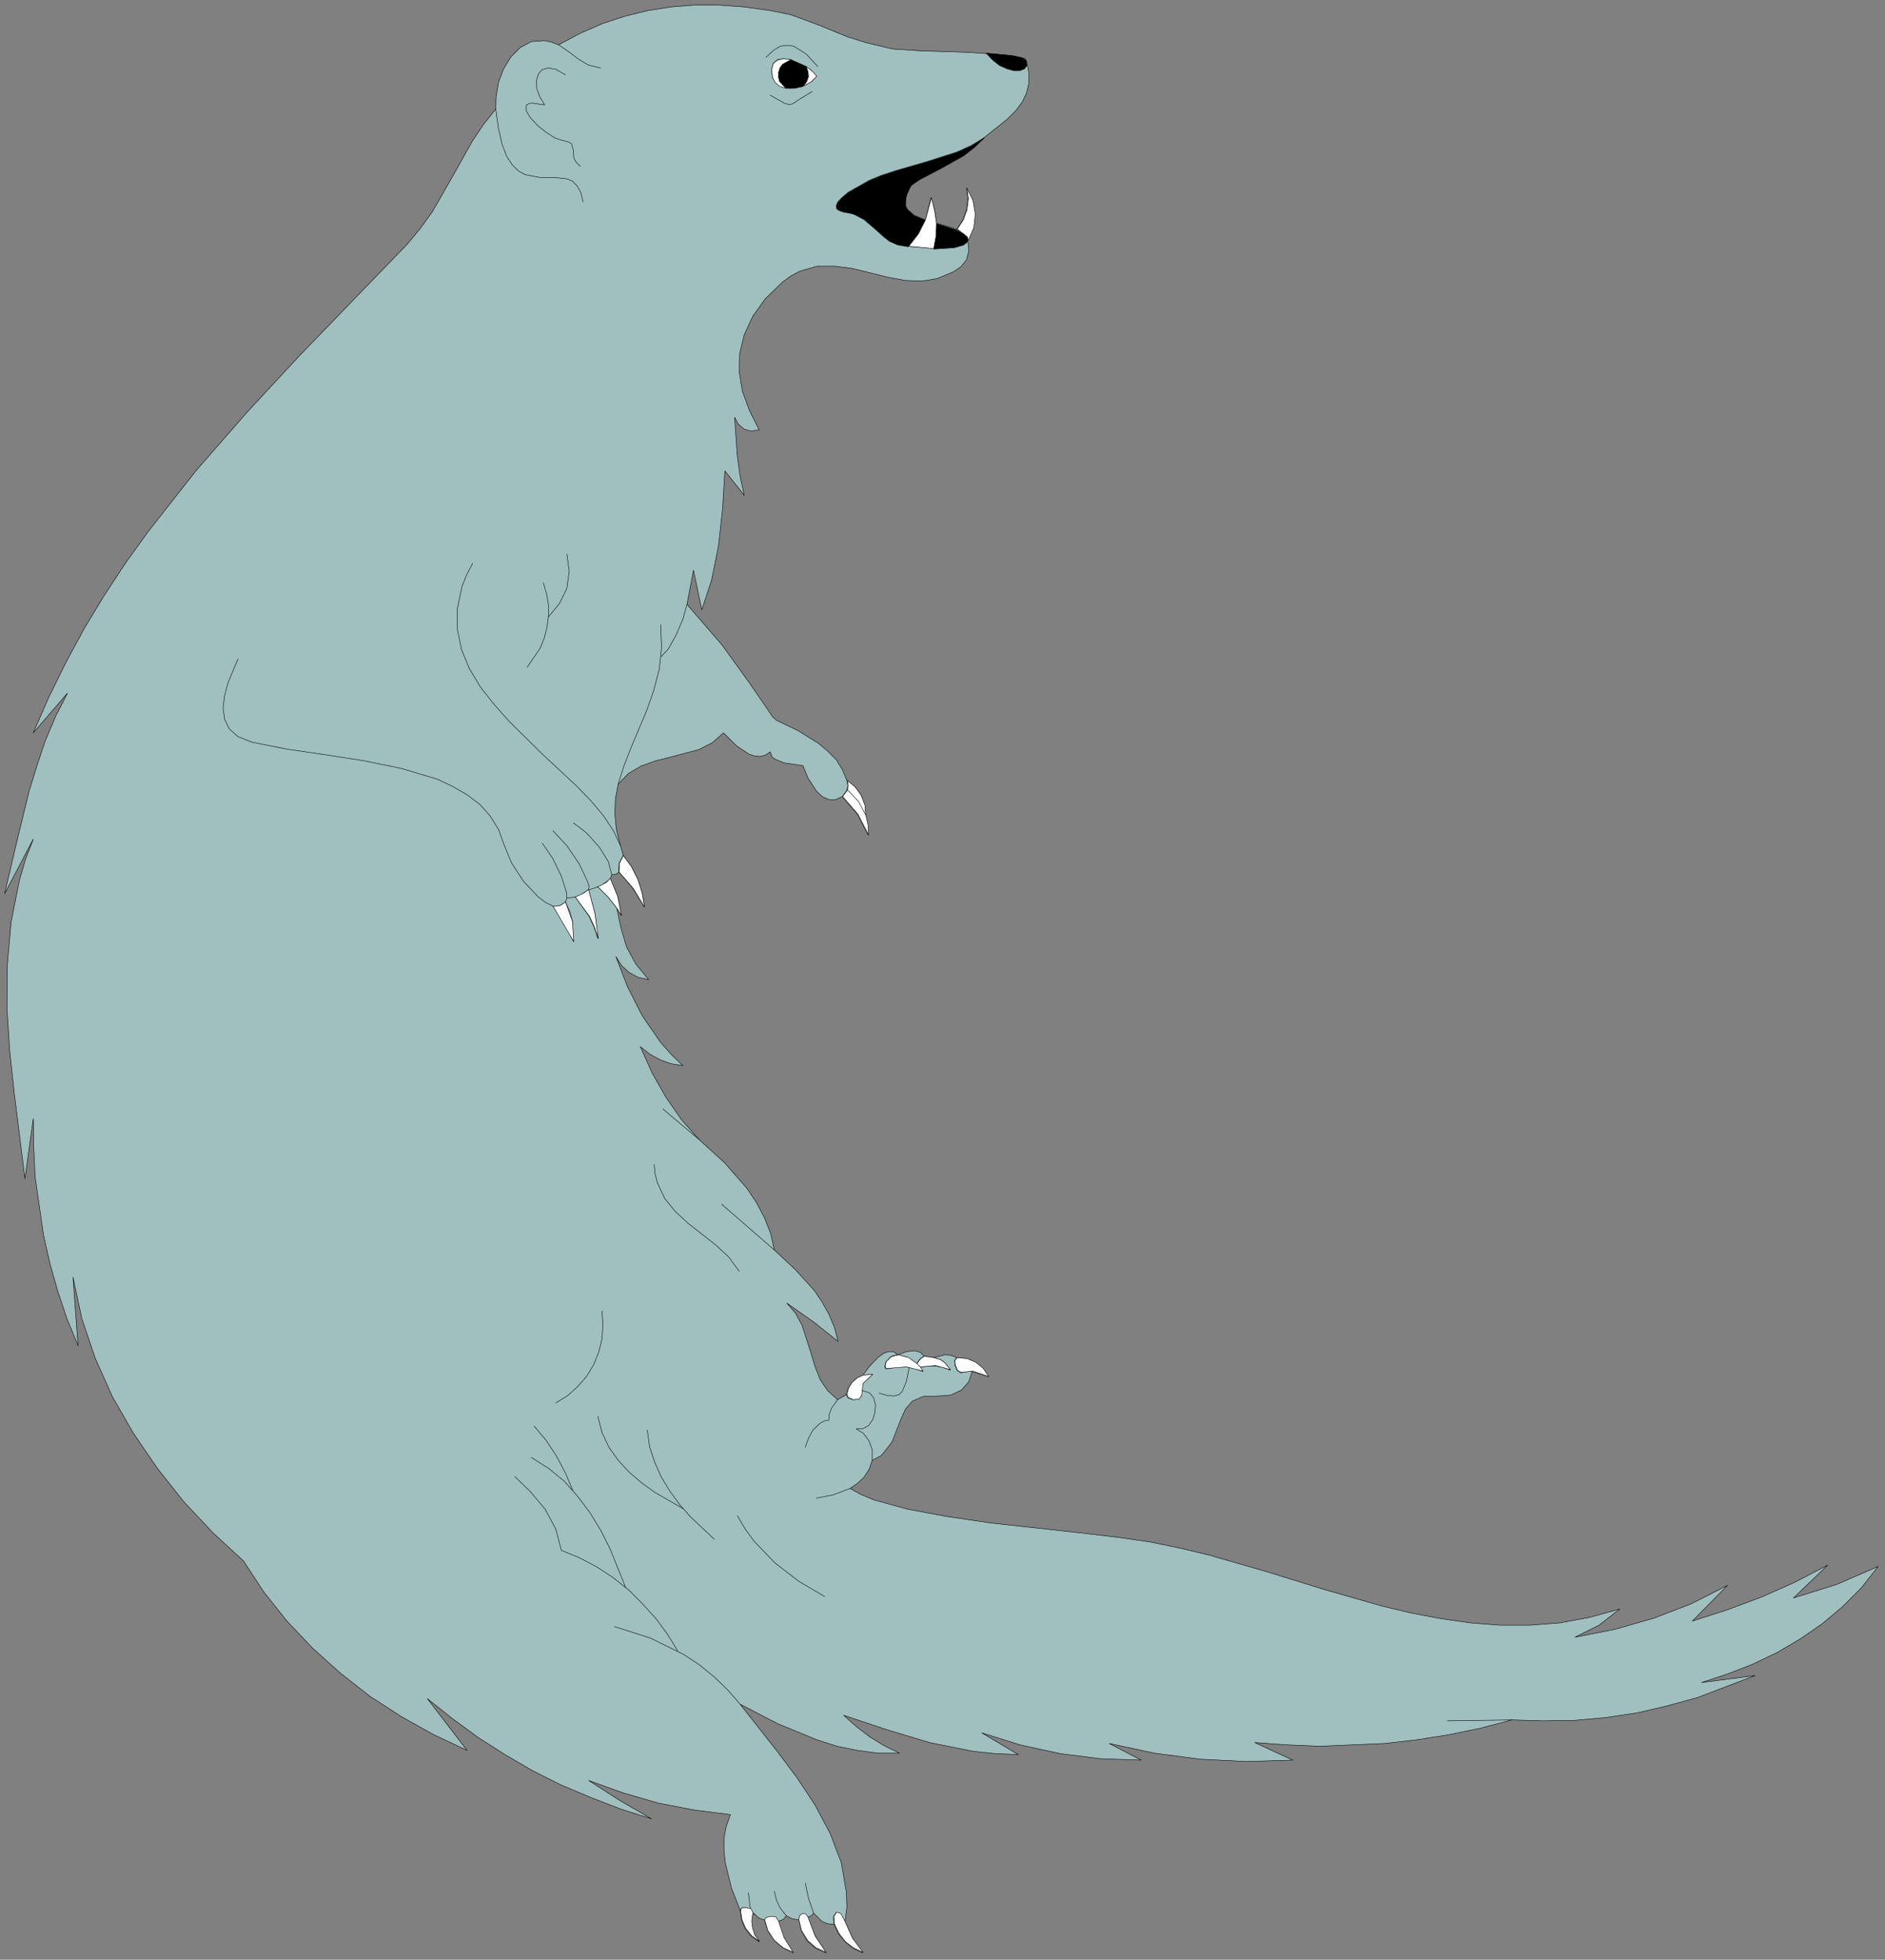<?xml version="1.0" encoding="UTF-8" standalone="no"?>
<svg
   xmlns:dc="http://purl.org/dc/elements/1.1/"
   xmlns:cc="http://creativecommons.org/ns#"
   xmlns:rdf="http://www.w3.org/1999/02/22-rdf-syntax-ns#"
   xmlns:svg="http://www.w3.org/2000/svg"
   xmlns="http://www.w3.org/2000/svg"
   xmlns:sodipodi="http://sodipodi.sourceforge.net/DTD/sodipodi-0.dtd"
   xmlns:inkscape="http://www.inkscape.org/namespaces/inkscape"
   version="1.0"
   width="71.949mm"
   height="74.789mm"
   id="svg170"
   sodipodi:docname="CS000228.WMF">
  <rect width="100%" height="100%" fill="#808080" stroke="none"/>
  <sodipodi:namedview
     pagecolor="#ffffff"
     bordercolor="#666666"
     borderopacity="1"
     objecttolerance="10"
     gridtolerance="10"
     guidetolerance="10"
     inkscape:pageopacity="0"
     inkscape:pageshadow="2"
     inkscape:window-width="640"
     inkscape:window-height="480"
     id="namedview172" />
  <defs
     id="defs6">
    <clipPath
       clipPathUnits="userSpaceOnUse"
       id="clipWmfPath1">
      <path
         d="M 0,0 L 271.8,0 L 271.8,282.533 L 0,282.533 z"
         id="path2" />
    </clipPath>
    <pattern
       id="WMFhbasepattern"
       patternUnits="userSpaceOnUse"
       width="6"
       height="6"
       x="0"
       y="0" />
  </defs>
  <path
     style="fill:#a0bfbf;fill-rule:evenodd;fill-opacity:1;stroke:none;"
     clip-path="url(#clipWmfPath1)"
     d="  M 121.903,277.201   L 122.97,279.534   L 124.436,281.667   L 123.037,281   L 121.903,280.067   L 120.97,278.934   L 120.304,277.535   L 119.371,277.468   L 118.571,277.135   L 117.371,275.935   L 117.038,276.335   L 116.505,276.535   L 117.571,279.201   L 119.171,281.667   L 117.638,281   L 116.438,279.934   L 115.638,278.534   L 115.238,276.935   L 114.239,276.735   L 113.439,276.335   L 112.972,276.868   L 112.239,277.135   L 113.039,279.534   L 114.439,281.667   L 112.906,280.934   L 111.706,279.867   L 110.773,278.534   L 110.306,276.935   L 109.506,276.668   L 108.907,276.135   L 108.507,276.135   L 108.373,277.201   L 108.507,278.201   L 108.907,279.201   L 109.506,280.067   L 108.373,279.267   L 107.507,278.201   L 106.974,276.935   L 106.774,275.535   L 105.507,272.269   L 104.641,268.737   L 104.441,266.937   L 104.441,265.137   L 104.774,263.405   L 105.374,261.738   L 100.175,261.072   L 94.977,260.072   L 89.911,258.606   L 84.913,256.806   L 89.378,259.672   L 93.977,262.338   L 89.578,260.938   L 85.246,259.272   L 80.98,257.473   L 76.848,255.406   L 72.849,253.074   L 68.983,250.608   L 65.251,247.875   L 61.652,245.009   L 67.383,252.474   L 62.585,250.208   L 57.919,247.608   L 53.387,244.676   L 49.121,241.343   L 45.122,237.744   L 41.39,233.812   L 38.057,229.613   L 35.125,225.147   L 30.726,221.081   L 26.527,216.616   L 22.728,211.817   L 19.262,206.751   L 16.196,201.419   L 13.73,195.887   L 11.797,190.155   L 10.531,184.223   L 11.264,194.088   L 9.664,190.222   L 8.331,186.223   L 7.198,182.224   L 6.265,178.091   L 5.065,169.76   L 4.865,165.561   L 4.799,161.362   L 3.599,170.027   L 2.066,157.763   L 1.4,151.564   L 1,145.366   L 1.066,139.101   L 1.6,132.969   L 2.799,126.97   L 3.666,123.971   L 4.799,121.038   L 0.667,128.903   L 2.399,121.505   L 4.199,114.106   L 5.332,110.441   L 6.532,106.841   L 7.998,103.376   L 9.731,99.976   L 4.799,105.708   L 7.065,100.51   L 9.531,95.511   L 12.197,90.579   L 15.063,85.846   L 18.129,81.181   L 21.395,76.649   L 28.26,67.917   L 35.591,59.519   L 43.189,51.321   L 58.719,35.258   L 60.652,32.926   L 62.385,30.526   L 65.317,25.394   L 68.117,20.395   L 69.716,17.996   L 71.516,15.73   L 71.582,13.863   L 71.916,11.864   L 72.649,9.931   L 73.715,8.198   L 75.048,6.865   L 76.648,5.999   L 78.514,5.865   L 79.514,6.065   L 80.58,6.465   L 83.713,4.799   L 86.912,3.399   L 90.178,2.333   L 93.444,1.533   L 96.776,1   L 100.175,0.733   L 103.708,0.733   L 107.374,1   L 111.173,1.533   L 114.105,2.133   L 118.238,3.666   L 122.303,5.332   L 125.103,6.199   L 128.768,7.065   L 132.901,7.332   L 139.299,7.532   L 145.231,7.931   L 147.231,8.265   L 147.83,8.465   L 147.964,8.531   L 148.097,8.865   L 148.43,10.531   L 148.43,11.997   L 148.097,13.397   L 147.497,14.663   L 146.564,15.93   L 145.298,17.196   L 141.965,19.862   L 140.566,21.195   L 139.033,22.395   L 135.7,24.261   L 132.767,25.727   L 131.768,26.46   L 131.434,26.727   L 131.168,27.194   L 130.768,28.127   L 130.635,28.993   L 130.635,29.66   L 130.901,30.193   L 131.901,31.059   L 133.501,31.726   L 134.3,28.527   L 134.834,30.326   L 135.1,32.192   L 138.033,33.059   L 138.899,31.726   L 139.432,30.26   L 139.632,28.66   L 139.432,27.127   L 140.299,28.927   L 140.632,30.859   L 140.432,32.792   L 139.632,34.658   L 139.766,36.191   L 139.432,37.458   L 138.633,38.458   L 137.566,39.191   L 135.167,40.191   L 133.101,40.524   L 130.635,40.457   L 128.102,39.991   L 122.97,38.724   L 120.437,38.391   L 117.904,38.391   L 115.372,39.124   L 114.105,39.791   L 112.839,40.724   L 110.373,43.123   L 108.573,45.656   L 107.374,48.255   L 106.707,50.988   L 106.641,53.654   L 107.107,56.453   L 108.107,59.186   L 109.506,61.985   L 108.373,62.185   L 107.374,61.919   L 106.507,61.186   L 105.974,60.186   L 106.374,65.851   L 106.774,68.717   L 107.374,71.45   L 104.574,67.917   L 104.241,73.383   L 103.641,78.781   L 102.641,83.714   L 101.242,87.979   L 100.042,82.247   L 99.109,87.179   L 104.174,93.045   L 107.974,98.31   L 110.64,102.176   L 111.439,103.376   L 112.039,103.909   L 115.105,105.375   L 118.104,107.241   L 119.437,108.374   L 120.637,109.574   L 121.504,110.974   L 122.17,112.573   L 123.37,113.507   L 124.236,114.706   L 124.703,116.106   L 124.836,117.639   L 125.169,119.039   L 125.236,120.438   L 123.703,117.439   L 121.504,114.906   L 120.437,115.373   L 119.504,115.306   L 118.638,114.906   L 117.838,114.173   L 116.571,112.24   L 115.838,110.441   L 113.106,110.041   L 111.839,109.507   L 111.373,109.174   L 111.106,108.441   L 110.44,108.908   L 109.706,109.108   L 108.907,109.041   L 108.04,108.774   L 106.241,107.575   L 104.374,105.708   L 102.775,107.108   L 100.842,108.108   L 96.576,109.241   L 94.444,109.774   L 92.444,110.507   L 90.644,111.574   L 89.178,113.107   L 88.778,115.239   L 88.712,117.439   L 88.912,119.638   L 89.511,121.971   L 89.911,123.371   L 91.111,125.037   L 92.044,126.903   L 92.644,128.836   L 92.977,130.836   L 91.311,128.17   L 89.311,125.77   L 88.845,126.104   L 88.245,126.17   L 88.045,126.77   L 89.111,129.303   L 89.645,132.036   L 88.978,130.969   L 89.578,133.835   L 90.378,136.568   L 91.711,139.034   L 93.577,141.3   L 92.044,140.967   L 90.711,140.234   L 89.645,139.234   L 88.845,137.967   L 90.511,142.3   L 92.644,146.499   L 95.31,150.365   L 96.843,152.097   L 98.509,153.697   L 96.776,153.43   L 95.177,152.831   L 93.71,152.031   L 92.377,150.964   L 94.044,154.697   L 96.043,158.229   L 98.309,161.495   L 100.842,164.361   L 104.508,167.694   L 107.774,171.426   L 109.107,173.426   L 110.24,175.559   L 111.173,177.891   L 111.706,180.291   L 114.705,183.09   L 117.438,186.089   L 118.571,187.756   L 119.571,189.555   L 120.37,191.422   L 120.904,193.488   L 117.305,190.622   L 113.505,187.956   L 114.772,189.422   L 115.705,191.155   L 116.971,195.087   L 117.571,197.087   L 118.304,198.953   L 119.371,200.553   L 120.837,201.886   L 122.103,201.153   L 122.37,200.219   L 122.903,199.42   L 123.57,198.82   L 124.436,198.42   L 125.369,197.153   L 126.702,195.754   L 127.435,195.221   L 128.169,194.954   L 128.902,194.954   L 129.568,195.421   L 130.768,194.954   L 131.968,194.821   L 132.834,195.087   L 133.301,195.621   L 134.7,195.82   L 136.3,195.421   L 137.233,195.487   L 138.033,195.82   L 139.432,195.954   L 140.699,196.487   L 141.765,197.353   L 142.565,198.553   L 140.232,197.82   L 139.766,199.286   L 138.699,200.486   L 137.166,201.219   L 135.5,201.352   L 133.167,201.419   L 131.634,202.086   L 130.635,203.219   L 129.968,204.685   L 128.702,207.951   L 127.569,209.417   L 127.102,209.95   L 126.902,210.084   L 125.836,210.617   L 125.369,211.95   L 124.636,213.083   L 123.703,213.95   L 122.637,214.683   L 124.17,215.549   L 126.102,216.349   L 130.968,217.682   L 136.7,218.748   L 143.032,219.682   L 155.762,221.081   L 161.36,221.748   L 165.959,222.414   L 170.158,223.281   L 174.357,224.28   L 182.689,226.68   L 191.086,229.279   L 199.484,231.679   L 203.683,232.678   L 207.949,233.478   L 212.148,234.078   L 216.414,234.411   L 220.679,234.411   L 225.011,234.078   L 229.344,233.278   L 233.676,232.079   L 230.677,234.411   L 227.211,236.144   L 232.943,235.011   L 238.542,233.412   L 243.94,231.345   L 249.206,228.679   L 244.14,233.812   L 249.139,232.212   L 254.138,230.346   L 258.937,228.213   L 263.669,225.747   L 258.737,230.479   L 264.935,228.546   L 270.934,225.947   L 268.534,229.013   L 265.801,231.745   L 262.869,234.211   L 259.67,236.411   L 256.27,238.41   L 252.738,240.077   L 249.139,241.476   L 245.473,242.676   L 253.205,241.676   L 244.807,244.876   L 240.408,246.075   L 236.075,247.075   L 231.61,247.742   L 227.144,248.141   L 222.612,248.208   L 218.08,248.075   L 213.548,249.275   L 209.015,250.208   L 204.417,250.941   L 199.751,251.474   L 190.42,251.874   L 185.688,251.674   L 181.022,251.341   L 186.488,253.873   L 179.823,254.073   L 173.158,253.74   L 166.559,252.874   L 160.027,251.474   L 164.626,253.873   L 158.761,253.673   L 152.962,252.94   L 147.164,251.674   L 141.632,249.941   L 146.897,253.074   L 143.631,252.94   L 140.432,252.607   L 134.1,251.341   L 127.902,249.474   L 121.703,247.408   L 123.503,249.008   L 125.503,250.541   L 127.569,251.807   L 129.768,252.874   L 126.702,252.874   L 123.703,252.474   L 120.77,251.874   L 117.838,250.941   L 112.172,248.608   L 106.774,245.809   L 112.172,252.674   L 114.972,256.406   L 117.571,260.339   L 119.771,264.471   L 121.37,268.67   L 122.103,272.936   L 122.17,275.068   L 121.903,277.201  z "
     id="path8" />
  <path
     style="fill:none;stroke:#000000;stroke-width:0.067px;stroke-linecap:round;stroke-linejoin:round;stroke-miterlimit:4;stroke-dasharray:none;stroke-opacity:1;"
     clip-path="url(#clipWmfPath1)"
     d="  M 121.903,277.201   L 122.97,279.534   L 124.436,281.667   L 123.037,281   L 121.903,280.067   L 120.97,278.934   L 120.304,277.535   L 119.371,277.468   L 118.571,277.135   L 117.371,275.935   L 117.038,276.335   L 116.505,276.535   L 117.571,279.201   L 119.171,281.667   L 117.638,281   L 116.438,279.934   L 115.638,278.534   L 115.238,276.935   L 114.239,276.735   L 113.439,276.335   L 112.972,276.868   L 112.239,277.135   L 113.039,279.534   L 114.439,281.667   L 112.906,280.934   L 111.706,279.867   L 110.773,278.534   L 110.306,276.935   L 109.506,276.668   L 108.907,276.135   L 108.507,276.135   L 108.373,277.201   L 108.507,278.201   L 108.907,279.201   L 109.506,280.067   L 108.373,279.267   L 107.507,278.201   L 106.974,276.935   L 106.774,275.535   L 105.507,272.269   L 104.641,268.737   L 104.441,266.937   L 104.441,265.137   L 104.774,263.405   L 105.374,261.738   L 100.175,261.072   L 94.977,260.072   L 89.911,258.606   L 84.913,256.806   L 89.378,259.672   L 93.977,262.338   L 89.578,260.938   L 85.246,259.272   L 80.98,257.473   L 76.848,255.406   L 72.849,253.074   L 68.983,250.608   L 65.251,247.875   L 61.652,245.009   L 67.383,252.474   L 62.585,250.208   L 57.919,247.608   L 53.387,244.676   L 49.121,241.343   L 45.122,237.744   L 41.39,233.812   L 38.057,229.613   L 35.125,225.147   L 30.726,221.081   L 26.527,216.616   L 22.728,211.817   L 19.262,206.751   L 16.196,201.419   L 13.73,195.887   L 11.797,190.155   L 10.531,184.223   L 11.264,194.088   L 9.664,190.222   L 8.331,186.223   L 7.198,182.224   L 6.265,178.091   L 5.065,169.76   L 4.865,165.561   L 4.799,161.362   L 3.599,170.027   L 2.066,157.763   L 1.4,151.564   L 1,145.366   L 1.066,139.101   L 1.6,132.969   L 2.799,126.97   L 3.666,123.971   L 4.799,121.038   L 0.667,128.903   L 2.399,121.505   L 4.199,114.106   L 5.332,110.441   L 6.532,106.841   L 7.998,103.376   L 9.731,99.976   L 4.799,105.708   L 7.065,100.51   L 9.531,95.511   L 12.197,90.579   L 15.063,85.846   L 18.129,81.181   L 21.395,76.649   L 28.26,67.917   L 35.591,59.519   L 43.189,51.321   L 58.719,35.258   L 60.652,32.926   L 62.385,30.526   L 65.317,25.394   L 68.117,20.395   L 69.716,17.996   L 71.516,15.73   L 71.582,13.863   L 71.916,11.864   L 72.649,9.931   L 73.715,8.198   L 75.048,6.865   L 76.648,5.999   L 78.514,5.865   L 79.514,6.065   L 80.58,6.465   L 83.713,4.799   L 86.912,3.399   L 90.178,2.333   L 93.444,1.533   L 96.776,1   L 100.175,0.733   L 103.708,0.733   L 107.374,1   L 111.173,1.533   L 114.105,2.133   L 118.238,3.666   L 122.303,5.332   L 125.103,6.199   L 128.768,7.065   L 132.901,7.332   L 139.299,7.532   L 145.231,7.931   L 147.231,8.265   L 147.83,8.465   L 147.964,8.531   L 148.097,8.865   L 148.43,10.531   L 148.43,11.997   L 148.097,13.397   L 147.497,14.663   L 146.564,15.93   L 145.298,17.196   L 141.965,19.862   L 140.566,21.195   L 139.033,22.395   L 135.7,24.261   L 132.767,25.727   L 131.768,26.46   L 131.434,26.727   L 131.168,27.194   L 130.768,28.127   L 130.635,28.993   L 130.635,29.66   L 130.901,30.193   L 131.901,31.059   L 133.501,31.726   L 134.3,28.527   L 134.834,30.326   L 135.1,32.192   L 138.033,33.059   L 138.899,31.726   L 139.432,30.26   L 139.632,28.66   L 139.432,27.127   L 140.299,28.927   L 140.632,30.859   L 140.432,32.792   L 139.632,34.658   L 139.766,36.191   L 139.432,37.458   L 138.633,38.458   L 137.566,39.191   L 135.167,40.191   L 133.101,40.524   L 130.635,40.457   L 128.102,39.991   L 122.97,38.724   L 120.437,38.391   L 117.904,38.391   L 115.372,39.124   L 114.105,39.791   L 112.839,40.724   L 110.373,43.123   L 108.573,45.656   L 107.374,48.255   L 106.707,50.988   L 106.641,53.654   L 107.107,56.453   L 108.107,59.186   L 109.506,61.985   L 108.373,62.185   L 107.374,61.919   L 106.507,61.186   L 105.974,60.186   L 106.374,65.851   L 106.774,68.717   L 107.374,71.45   L 104.574,67.917   L 104.241,73.383   L 103.641,78.781   L 102.641,83.714   L 101.242,87.979   L 100.042,82.247   L 99.109,87.179   L 104.174,93.045   L 107.974,98.31   L 110.64,102.176   L 111.439,103.376   L 112.039,103.909   L 115.105,105.375   L 118.104,107.241   L 119.437,108.374   L 120.637,109.574   L 121.504,110.974   L 122.17,112.573   L 123.37,113.507   L 124.236,114.706   L 124.703,116.106   L 124.836,117.639   L 125.169,119.039   L 125.236,120.438   L 123.703,117.439   L 121.504,114.906   L 120.437,115.373   L 119.504,115.306   L 118.638,114.906   L 117.838,114.173   L 116.571,112.24   L 115.838,110.441   L 113.106,110.041   L 111.839,109.507   L 111.373,109.174   L 111.106,108.441   L 110.44,108.908   L 109.706,109.108   L 108.907,109.041   L 108.04,108.774   L 106.241,107.575   L 104.374,105.708   L 102.775,107.108   L 100.842,108.108   L 96.576,109.241   L 94.444,109.774   L 92.444,110.507   L 90.644,111.574   L 89.178,113.107   L 88.778,115.239   L 88.712,117.439   L 88.912,119.638   L 89.511,121.971   L 89.911,123.371   L 91.111,125.037   L 92.044,126.903   L 92.644,128.836   L 92.977,130.836   L 91.311,128.17   L 89.311,125.77   L 88.845,126.104   L 88.245,126.17   L 88.045,126.77   L 89.111,129.303   L 89.645,132.036   L 88.978,130.969   L 89.578,133.835   L 90.378,136.568   L 91.711,139.034   L 93.577,141.3   L 92.044,140.967   L 90.711,140.234   L 89.645,139.234   L 88.845,137.967   L 90.511,142.3   L 92.644,146.499   L 95.31,150.365   L 96.843,152.097   L 98.509,153.697   L 96.776,153.43   L 95.177,152.831   L 93.71,152.031   L 92.377,150.964   L 94.044,154.697   L 96.043,158.229   L 98.309,161.495   L 100.842,164.361   L 104.508,167.694   L 107.774,171.426   L 109.107,173.426   L 110.24,175.559   L 111.173,177.891   L 111.706,180.291   L 114.705,183.09   L 117.438,186.089   L 118.571,187.756   L 119.571,189.555   L 120.37,191.422   L 120.904,193.488   L 117.305,190.622   L 113.505,187.956   L 114.772,189.422   L 115.705,191.155   L 116.971,195.087   L 117.571,197.087   L 118.304,198.953   L 119.371,200.553   L 120.837,201.886   L 122.103,201.153   L 122.37,200.219   L 122.903,199.42   L 123.57,198.82   L 124.436,198.42   L 125.369,197.153   L 126.702,195.754   L 127.435,195.221   L 128.169,194.954   L 128.902,194.954   L 129.568,195.421   L 130.768,194.954   L 131.968,194.821   L 132.834,195.087   L 133.301,195.621   L 134.7,195.82   L 136.3,195.421   L 137.233,195.487   L 138.033,195.82   L 139.432,195.954   L 140.699,196.487   L 141.765,197.353   L 142.565,198.553   L 140.232,197.82   L 139.766,199.286   L 138.699,200.486   L 137.166,201.219   L 135.5,201.352   L 133.167,201.419   L 131.634,202.086   L 130.635,203.219   L 129.968,204.685   L 128.702,207.951   L 127.569,209.417   L 127.102,209.95   L 126.902,210.084   L 125.836,210.617   L 125.369,211.95   L 124.636,213.083   L 123.703,213.95   L 122.637,214.683   L 124.17,215.549   L 126.102,216.349   L 130.968,217.682   L 136.7,218.748   L 143.032,219.682   L 155.762,221.081   L 161.36,221.748   L 165.959,222.414   L 170.158,223.281   L 174.357,224.28   L 182.689,226.68   L 191.086,229.279   L 199.484,231.679   L 203.683,232.678   L 207.949,233.478   L 212.148,234.078   L 216.414,234.411   L 220.679,234.411   L 225.011,234.078   L 229.344,233.278   L 233.676,232.079   L 230.677,234.411   L 227.211,236.144   L 232.943,235.011   L 238.542,233.412   L 243.94,231.345   L 249.206,228.679   L 244.14,233.812   L 249.139,232.212   L 254.138,230.346   L 258.937,228.213   L 263.669,225.747   L 258.737,230.479   L 264.935,228.546   L 270.934,225.947   L 268.534,229.013   L 265.801,231.745   L 262.869,234.211   L 259.67,236.411   L 256.27,238.41   L 252.738,240.077   L 249.139,241.476   L 245.473,242.676   L 253.205,241.676   L 244.807,244.876   L 240.408,246.075   L 236.075,247.075   L 231.61,247.742   L 227.144,248.141   L 222.612,248.208   L 218.08,248.075   L 213.548,249.275   L 209.015,250.208   L 204.417,250.941   L 199.751,251.474   L 190.42,251.874   L 185.688,251.674   L 181.022,251.341   L 186.488,253.873   L 179.823,254.073   L 173.158,253.74   L 166.559,252.874   L 160.027,251.474   L 164.626,253.873   L 158.761,253.673   L 152.962,252.94   L 147.164,251.674   L 141.632,249.941   L 146.897,253.074   L 143.631,252.94   L 140.432,252.607   L 134.1,251.341   L 127.902,249.474   L 121.703,247.408   L 123.503,249.008   L 125.503,250.541   L 127.569,251.807   L 129.768,252.874   L 126.702,252.874   L 123.703,252.474   L 120.77,251.874   L 117.838,250.941   L 112.172,248.608   L 106.774,245.809   L 112.172,252.674   L 114.972,256.406   L 117.571,260.339   L 119.771,264.471   L 121.37,268.67   L 122.103,272.936   L 122.17,275.068   L 121.903,277.201  z "
     id="path10" />
  <path
     style="fill:none;stroke:#000000;stroke-width:0.067px;stroke-linecap:round;stroke-linejoin:round;stroke-miterlimit:4;stroke-dasharray:none;stroke-opacity:1;"
     clip-path="url(#clipWmfPath1)"
     d="  M 121.903,277.201   L 121.237,276.068   L 120.904,275.868   L 120.637,275.868   L 120.237,276.401   L 120.304,277.535  "
     id="path12" />
  <path
     style="fill:none;stroke:#000000;stroke-width:0.067px;stroke-linecap:round;stroke-linejoin:round;stroke-miterlimit:4;stroke-dasharray:none;stroke-opacity:1;"
     clip-path="url(#clipWmfPath1)"
     d="  M 116.505,276.535   L 116.172,276.135   L 115.772,276.068   L 115.372,276.335   L 115.238,276.935  "
     id="path14" />
  <path
     style="fill:none;stroke:#000000;stroke-width:0.067px;stroke-linecap:round;stroke-linejoin:round;stroke-miterlimit:4;stroke-dasharray:none;stroke-opacity:1;"
     clip-path="url(#clipWmfPath1)"
     d="  M 112.239,277.135   L 111.839,276.535   L 111.173,276.468   L 110.573,276.601   L 110.306,276.935  "
     id="path16" />
  <path
     style="fill:none;stroke:#000000;stroke-width:0.067px;stroke-linecap:round;stroke-linejoin:round;stroke-miterlimit:4;stroke-dasharray:none;stroke-opacity:1;"
     clip-path="url(#clipWmfPath1)"
     d="  M 108.507,276.135   L 108.573,275.868  "
     id="path18" />
  <path
     style="fill:none;stroke:#000000;stroke-width:0.067px;stroke-linecap:round;stroke-linejoin:round;stroke-miterlimit:4;stroke-dasharray:none;stroke-opacity:1;"
     clip-path="url(#clipWmfPath1)"
     d="  M 108.307,275.335   L 107.374,275.135   L 106.974,275.202   L 106.774,275.535  "
     id="path20" />
  <path
     style="fill:none;stroke:#000000;stroke-width:0.067px;stroke-linecap:round;stroke-linejoin:round;stroke-miterlimit:4;stroke-dasharray:none;stroke-opacity:1;"
     clip-path="url(#clipWmfPath1)"
     d="  M 108.907,276.135   L 108.373,275.602   L 108.173,274.868   L 107.974,273.002  "
     id="path22" />
  <path
     style="fill:none;stroke:#000000;stroke-width:0.067px;stroke-linecap:round;stroke-linejoin:round;stroke-miterlimit:4;stroke-dasharray:none;stroke-opacity:1;"
     clip-path="url(#clipWmfPath1)"
     d="  M 111.706,272.802   L 112.039,274.135   L 112.506,275.135   L 113.439,276.335  "
     id="path24" />
  <path
     style="fill:none;stroke:#000000;stroke-width:0.067px;stroke-linecap:round;stroke-linejoin:round;stroke-miterlimit:4;stroke-dasharray:none;stroke-opacity:1;"
     clip-path="url(#clipWmfPath1)"
     d="  M 117.371,275.935   L 116.638,273.802   L 116.172,271.603  "
     id="path26" />
  <path
     style="fill:none;stroke:#000000;stroke-width:0.067px;stroke-linecap:round;stroke-linejoin:round;stroke-miterlimit:4;stroke-dasharray:none;stroke-opacity:1;"
     clip-path="url(#clipWmfPath1)"
     d="  M 106.774,245.809   L 104.974,243.743   L 103.041,241.876   L 100.909,240.143   L 98.709,238.677   L 93.844,236.278   L 88.645,234.611  "
     id="path28" />
  <path
     style="fill:none;stroke:#000000;stroke-width:0.067px;stroke-linecap:round;stroke-linejoin:round;stroke-miterlimit:4;stroke-dasharray:none;stroke-opacity:1;"
     clip-path="url(#clipWmfPath1)"
     d="  M 97.776,238.144   L 96.31,235.744   L 94.643,233.478   L 92.711,231.345   L 90.711,229.346   L 88.445,227.546   L 86.112,226.013   L 83.58,224.68   L 80.98,223.614   L 80.18,220.548   L 78.647,217.682   L 76.515,215.149   L 74.248,212.95  "
     id="path30" />
  <path
     style="fill:none;stroke:#000000;stroke-width:0.067px;stroke-linecap:round;stroke-linejoin:round;stroke-miterlimit:4;stroke-dasharray:none;stroke-opacity:1;"
     clip-path="url(#clipWmfPath1)"
     d="  M 90.245,228.946   L 88.045,223.481   L 86.712,220.815   L 85.179,218.282   L 83.38,215.882   L 81.447,213.683   L 79.181,211.817   L 76.648,210.217  "
     id="path32" />
  <path
     style="fill:none;stroke:#000000;stroke-width:0.067px;stroke-linecap:round;stroke-linejoin:round;stroke-miterlimit:4;stroke-dasharray:none;stroke-opacity:1;"
     clip-path="url(#clipWmfPath1)"
     d="  M 82.646,215.016   L 81.58,212.483   L 80.314,210.084   L 78.781,207.751   L 77.048,205.685  "
     id="path34" />
  <path
     style="fill:none;stroke:#000000;stroke-width:0.067px;stroke-linecap:round;stroke-linejoin:round;stroke-miterlimit:4;stroke-dasharray:none;stroke-opacity:1;"
     clip-path="url(#clipWmfPath1)"
     d="  M 80.18,202.352   L 81.913,201.286   L 83.38,199.953   L 84.646,198.487   L 85.646,196.82   L 86.379,195.021   L 86.845,193.088   L 86.979,191.088   L 86.845,189.089  "
     id="path36" />
  <path
     style="fill:none;stroke:#000000;stroke-width:0.067px;stroke-linecap:round;stroke-linejoin:round;stroke-miterlimit:4;stroke-dasharray:none;stroke-opacity:1;"
     clip-path="url(#clipWmfPath1)"
     d="  M 86.246,204.285   L 86.845,206.618   L 87.845,208.751   L 89.178,210.617   L 90.778,212.35   L 92.577,213.883   L 94.51,215.283   L 98.576,217.615  "
     id="path38" />
  <path
     style="fill:none;stroke:#000000;stroke-width:0.067px;stroke-linecap:round;stroke-linejoin:round;stroke-miterlimit:4;stroke-dasharray:none;stroke-opacity:1;"
     clip-path="url(#clipWmfPath1)"
     d="  M 93.377,206.285   L 93.71,208.684   L 94.444,210.884   L 95.377,213.016   L 96.643,215.083   L 98.043,217.015   L 99.576,218.748   L 103.041,222.014  "
     id="path40" />
  <path
     style="fill:none;stroke:#000000;stroke-width:0.067px;stroke-linecap:round;stroke-linejoin:round;stroke-miterlimit:4;stroke-dasharray:none;stroke-opacity:1;"
     clip-path="url(#clipWmfPath1)"
     d="  M 106.374,218.615   L 107.507,220.548   L 108.773,222.281   L 111.773,225.413   L 115.238,228.08   L 118.971,230.279  "
     id="path42" />
  <path
     style="fill:none;stroke:#000000;stroke-width:0.067px;stroke-linecap:round;stroke-linejoin:round;stroke-miterlimit:4;stroke-dasharray:none;stroke-opacity:1;"
     clip-path="url(#clipWmfPath1)"
     d="  M 208.815,248.208   L 218.147,248.075  "
     id="path44" />
  <path
     style="fill:none;stroke:#000000;stroke-width:0.067px;stroke-linecap:round;stroke-linejoin:round;stroke-miterlimit:4;stroke-dasharray:none;stroke-opacity:1;"
     clip-path="url(#clipWmfPath1)"
     d="  M 117.771,216.082   L 120.171,215.616   L 122.637,214.683  "
     id="path46" />
  <path
     style="fill:none;stroke:#000000;stroke-width:0.067px;stroke-linecap:round;stroke-linejoin:round;stroke-miterlimit:4;stroke-dasharray:none;stroke-opacity:1;"
     clip-path="url(#clipWmfPath1)"
     d="  M 125.836,210.617   L 125.836,209.151   L 125.369,207.818   L 124.569,206.751   L 123.503,206.085   L 124.436,206.085   L 125.303,205.618   L 125.902,204.752   L 126.236,203.685   L 126.302,202.619   L 126.036,201.619   L 125.436,200.886   L 124.37,200.553  "
     id="path48" />
  <path
     style="fill:none;stroke:#000000;stroke-width:0.067px;stroke-linecap:round;stroke-linejoin:round;stroke-miterlimit:4;stroke-dasharray:none;stroke-opacity:1;"
     clip-path="url(#clipWmfPath1)"
     d="  M 120.837,201.886   L 119.971,203.085   L 119.637,203.952   L 119.571,204.818   L 118.904,204.952   L 118.304,205.285   L 117.305,206.218   L 116.638,207.418   L 116.172,208.751  "
     id="path50" />
  <path
     style="fill:none;stroke:#000000;stroke-width:0.067px;stroke-linecap:round;stroke-linejoin:round;stroke-miterlimit:4;stroke-dasharray:none;stroke-opacity:1;"
     clip-path="url(#clipWmfPath1)"
     d="  M 122.103,201.153   L 122.303,201.619   L 123.037,201.886   L 123.836,201.819   L 124.236,201.352   L 124.436,199.553   L 125.836,198.287   L 125.169,198.287   L 124.436,198.42  "
     id="path52" />
  <path
     style="fill:none;stroke:#000000;stroke-width:0.067px;stroke-linecap:round;stroke-linejoin:round;stroke-miterlimit:4;stroke-dasharray:none;stroke-opacity:1;"
     clip-path="url(#clipWmfPath1)"
     d="  M 126.836,200.953   L 128.035,201.286   L 128.968,201.352   L 129.702,201.153   L 130.168,200.686   L 130.768,199.22   L 131.168,197.22  "
     id="path54" />
  <path
     style="fill:none;stroke:#000000;stroke-width:0.067px;stroke-linecap:round;stroke-linejoin:round;stroke-miterlimit:4;stroke-dasharray:none;stroke-opacity:1;"
     clip-path="url(#clipWmfPath1)"
     d="  M 128.169,197.42   L 129.435,197.153   L 130.701,197.153   L 131.901,197.353   L 133.101,197.82   L 132.434,196.887   L 131.634,196.22   L 130.635,195.687   L 129.568,195.421   L 128.968,195.487   L 128.502,195.687   L 127.769,196.487   L 127.635,197.22   L 127.769,197.42   L 128.169,197.42  z "
     id="path56" />
  <path
     style="fill:none;stroke:#000000;stroke-width:0.067px;stroke-linecap:round;stroke-linejoin:round;stroke-miterlimit:4;stroke-dasharray:none;stroke-opacity:1;"
     clip-path="url(#clipWmfPath1)"
     d="  M 132.701,197.22   L 133.834,197.02   L 134.9,197.02   L 136.033,197.22   L 137.1,197.62   L 136.3,196.554   L 135.633,196.087   L 134.7,195.82  "
     id="path58" />
  <path
     style="fill:none;stroke:#000000;stroke-width:0.067px;stroke-linecap:round;stroke-linejoin:round;stroke-miterlimit:4;stroke-dasharray:none;stroke-opacity:1;"
     clip-path="url(#clipWmfPath1)"
     d="  M 133.301,195.621   L 132.701,196.02   L 132.234,196.687  "
     id="path60" />
  <path
     style="fill:none;stroke:#000000;stroke-width:0.067px;stroke-linecap:round;stroke-linejoin:round;stroke-miterlimit:4;stroke-dasharray:none;stroke-opacity:1;"
     clip-path="url(#clipWmfPath1)"
     d="  M 140.232,197.82   L 139.566,197.82   L 138.633,198.02   L 138.099,197.687   L 137.766,196.954   L 137.7,196.22   L 138.033,195.82  "
     id="path62" />
  <path
     style="fill:none;stroke:#000000;stroke-width:0.067px;stroke-linecap:round;stroke-linejoin:round;stroke-miterlimit:4;stroke-dasharray:none;stroke-opacity:1;"
     clip-path="url(#clipWmfPath1)"
     d="  M 111.706,180.291   L 104.108,173.692  "
     id="path64" />
  <path
     style="fill:none;stroke:#000000;stroke-width:0.067px;stroke-linecap:round;stroke-linejoin:round;stroke-miterlimit:4;stroke-dasharray:none;stroke-opacity:1;"
     clip-path="url(#clipWmfPath1)"
     d="  M 106.641,183.357   L 105.108,181.291   L 103.241,179.558   L 99.242,176.425   L 97.443,174.759   L 95.91,172.893   L 94.843,170.626   L 94.51,169.36   L 94.377,167.96  "
     id="path66" />
  <path
     style="fill:none;stroke:#000000;stroke-width:0.067px;stroke-linecap:round;stroke-linejoin:round;stroke-miterlimit:4;stroke-dasharray:none;stroke-opacity:1;"
     clip-path="url(#clipWmfPath1)"
     d="  M 100.842,164.361   L 95.643,159.962  "
     id="path68" />
  <path
     style="fill:none;stroke:#000000;stroke-width:0.067px;stroke-linecap:round;stroke-linejoin:round;stroke-miterlimit:4;stroke-dasharray:none;stroke-opacity:1;"
     clip-path="url(#clipWmfPath1)"
     d="  M 34.325,95.044   L 32.859,98.577   L 32.392,100.376   L 32.192,102.109   L 32.392,103.709   L 33.059,105.109   L 34.325,106.242   L 36.324,107.041   L 41.323,108.041   L 46.789,108.841   L 52.387,109.707   L 57.919,110.841   L 63.051,112.373   L 65.317,113.44   L 67.383,114.64   L 69.25,116.039   L 70.716,117.706   L 71.916,119.638   L 72.716,121.838   L 73.782,124.437   L 75.515,127.103   L 77.648,129.369   L 78.714,130.169   L 79.78,130.702   L 80.78,130.636   L 81.58,130.103   L 81.78,129.569   L 81.713,128.703   L 80.98,126.37   L 79.714,123.771   L 78.247,121.638  "
     id="path70" />
  <path
     style="fill:none;stroke:#000000;stroke-width:0.067px;stroke-linecap:round;stroke-linejoin:round;stroke-miterlimit:4;stroke-dasharray:none;stroke-opacity:1;"
     clip-path="url(#clipWmfPath1)"
     d="  M 79.78,130.702   L 81.38,133.169   L 82.713,135.768   L 82.58,132.835   L 82.18,131.436   L 81.58,130.103  "
     id="path72" />
  <path
     style="fill:none;stroke:#000000;stroke-width:0.067px;stroke-linecap:round;stroke-linejoin:round;stroke-miterlimit:4;stroke-dasharray:none;stroke-opacity:1;"
     clip-path="url(#clipWmfPath1)"
     d="  M 81.78,129.503   L 82.713,129.436   L 83.646,129.17   L 84.913,128.303   L 84.979,127.837   L 84.713,127.037   L 83.58,124.637   L 81.78,121.971   L 79.78,119.838  "
     id="path74" />
  <path
     style="fill:none;stroke:#000000;stroke-width:0.067px;stroke-linecap:round;stroke-linejoin:round;stroke-miterlimit:4;stroke-dasharray:none;stroke-opacity:1;"
     clip-path="url(#clipWmfPath1)"
     d="  M 82.98,129.369   L 84.979,132.169   L 85.712,133.768   L 86.246,135.368   L 85.846,131.836   L 84.913,128.37   L 86.645,127.77   L 88.045,126.77  "
     id="path76" />
  <path
     style="fill:none;stroke:#000000;stroke-width:0.067px;stroke-linecap:round;stroke-linejoin:round;stroke-miterlimit:4;stroke-dasharray:none;stroke-opacity:1;"
     clip-path="url(#clipWmfPath1)"
     d="  M 88.245,126.17   L 87.778,124.304   L 86.445,122.171   L 84.646,120.172   L 83.646,119.372   L 82.713,118.705  "
     id="path78" />
  <path
     style="fill:none;stroke:#000000;stroke-width:0.067px;stroke-linecap:round;stroke-linejoin:round;stroke-miterlimit:4;stroke-dasharray:none;stroke-opacity:1;"
     clip-path="url(#clipWmfPath1)"
     d="  M 86.246,127.903   L 87.712,129.369   L 88.978,130.969  "
     id="path80" />
  <path
     style="fill:none;stroke:#000000;stroke-width:0.067px;stroke-linecap:round;stroke-linejoin:round;stroke-miterlimit:4;stroke-dasharray:none;stroke-opacity:1;"
     clip-path="url(#clipWmfPath1)"
     d="  M 89.245,125.704   L 89.311,124.504   L 89.911,123.371  "
     id="path82" />
  <path
     style="fill:none;stroke:#000000;stroke-width:0.067px;stroke-linecap:round;stroke-linejoin:round;stroke-miterlimit:4;stroke-dasharray:none;stroke-opacity:1;"
     clip-path="url(#clipWmfPath1)"
     d="  M 89.511,121.971   L 88.512,119.838   L 87.045,117.639   L 85.246,115.506   L 83.113,113.307   L 78.314,108.841   L 73.515,104.109   L 71.316,101.643   L 69.316,99.11   L 67.717,96.444   L 66.584,93.711   L 65.984,90.779   L 65.984,87.779   L 66.65,84.58   L 67.317,82.914   L 68.183,81.248  "
     id="path84" />
  <path
     style="fill:none;stroke:#000000;stroke-width:0.067px;stroke-linecap:round;stroke-linejoin:round;stroke-miterlimit:4;stroke-dasharray:none;stroke-opacity:1;"
     clip-path="url(#clipWmfPath1)"
     d="  M 81.78,79.914   L 82.113,82.381   L 81.78,84.847   L 80.714,87.046   L 79.114,88.979  "
     id="path86" />
  <path
     style="fill:none;stroke:#000000;stroke-width:0.067px;stroke-linecap:round;stroke-linejoin:round;stroke-miterlimit:4;stroke-dasharray:none;stroke-opacity:1;"
     clip-path="url(#clipWmfPath1)"
     d="  M 78.381,84.047   L 78.847,85.646   L 79.114,87.246   L 79.114,88.846   L 78.914,90.445   L 78.514,92.045   L 77.914,93.511   L 76.048,96.244  "
     id="path88" />
  <path
     style="fill:none;stroke:#000000;stroke-width:0.067px;stroke-linecap:round;stroke-linejoin:round;stroke-miterlimit:4;stroke-dasharray:none;stroke-opacity:1;"
     clip-path="url(#clipWmfPath1)"
     d="  M 89.178,113.107   L 89.978,110.574   L 90.978,107.975   L 93.31,102.442   L 94.31,99.577   L 95.11,96.511   L 95.443,93.378   L 95.31,90.112  "
     id="path90" />
  <path
     style="fill:none;stroke:#000000;stroke-width:0.067px;stroke-linecap:round;stroke-linejoin:round;stroke-miterlimit:4;stroke-dasharray:none;stroke-opacity:1;"
     clip-path="url(#clipWmfPath1)"
     d="  M 95.377,94.711   L 96.376,93.645   L 97.509,91.645   L 98.509,89.312   L 99.109,87.179  "
     id="path92" />
  <path
     style="fill:none;stroke:#000000;stroke-width:0.067px;stroke-linecap:round;stroke-linejoin:round;stroke-miterlimit:4;stroke-dasharray:none;stroke-opacity:1;"
     clip-path="url(#clipWmfPath1)"
     d="  M 121.504,114.906   L 122.17,113.973   L 122.303,113.307   L 122.17,112.573  "
     id="path94" />
  <path
     style="fill:none;stroke:#000000;stroke-width:0.067px;stroke-linecap:round;stroke-linejoin:round;stroke-miterlimit:4;stroke-dasharray:none;stroke-opacity:1;"
     clip-path="url(#clipWmfPath1)"
     d="  M 122.17,113.906   L 123.836,115.573   L 124.836,117.639  "
     id="path96" />
  <path
     style="fill:none;stroke:#000000;stroke-width:0.067px;stroke-linecap:round;stroke-linejoin:round;stroke-miterlimit:4;stroke-dasharray:none;stroke-opacity:1;"
     clip-path="url(#clipWmfPath1)"
     d="  M 134.7,35.792   L 135.034,34.059   L 135.1,32.192  "
     id="path98" />
  <path
     style="fill:none;stroke:#000000;stroke-width:0.067px;stroke-linecap:round;stroke-linejoin:round;stroke-miterlimit:4;stroke-dasharray:none;stroke-opacity:1;"
     clip-path="url(#clipWmfPath1)"
     d="  M 133.501,31.726   L 132.434,33.725   L 131.035,35.525  "
     id="path100" />
  <path
     style="fill:none;stroke:#000000;stroke-width:0.067px;stroke-linecap:round;stroke-linejoin:round;stroke-miterlimit:4;stroke-dasharray:none;stroke-opacity:1;"
     clip-path="url(#clipWmfPath1)"
     d="  M 138.033,33.059   L 139.099,33.792   L 139.499,34.192   L 139.632,34.658   L 139.499,34.992   L 139.033,35.258   L 137.7,35.658   L 134.7,35.792   L 131.035,35.525   L 129.502,35.258   L 128.302,34.658   L 126.569,33.126   L 125.703,32.326   L 124.703,31.593   L 123.37,30.926   L 121.703,30.526   L 121.104,30.326   L 120.704,29.993   L 120.637,29.593   L 120.904,29.06   L 122.37,27.727   L 125.436,25.994   L 127.235,25.261   L 129.302,24.594   L 133.634,23.328   L 138.033,21.928   L 140.099,20.995   L 141.965,19.862  "
     id="path102" />
  <path
     style="fill:none;stroke:#000000;stroke-width:0.067px;stroke-linecap:round;stroke-linejoin:round;stroke-miterlimit:4;stroke-dasharray:none;stroke-opacity:1;"
     clip-path="url(#clipWmfPath1)"
     d="  M 148.097,8.865   L 148.097,9.464   L 147.764,9.931   L 147.097,10.131   L 146.297,10.131   L 144.231,9.398   L 143.232,8.665   L 142.298,7.665  "
     id="path104" />
  <path
     style="fill:none;stroke:#000000;stroke-width:0.067px;stroke-linecap:round;stroke-linejoin:round;stroke-miterlimit:4;stroke-dasharray:none;stroke-opacity:1;"
     clip-path="url(#clipWmfPath1)"
     d="  M 117.971,9.598   L 116.305,7.798   L 114.505,6.665   L 113.572,6.532   L 112.572,6.665   L 111.573,7.265   L 110.506,8.265  "
     id="path106" />
  <path
     style="fill:none;stroke:#000000;stroke-width:0.067px;stroke-linecap:round;stroke-linejoin:round;stroke-miterlimit:4;stroke-dasharray:none;stroke-opacity:1;"
     clip-path="url(#clipWmfPath1)"
     d="  M 111.106,13.73   L 113.239,14.93   L 113.839,15.063   L 114.305,14.996   L 115.305,14.33   L 117.171,13.197  "
     id="path108" />
  <path
     style="fill:none;stroke:#000000;stroke-width:0.067px;stroke-linecap:round;stroke-linejoin:round;stroke-miterlimit:4;stroke-dasharray:none;stroke-opacity:1;"
     clip-path="url(#clipWmfPath1)"
     d="  M 117.771,10.997   L 117.105,10.198   L 116.172,9.531   L 114.039,8.598   L 113.039,8.465   L 112.172,8.598   L 111.573,9.131   L 111.306,9.998   L 111.439,11.197   L 112.039,12.064   L 112.906,12.53   L 113.972,12.73   L 115.038,12.597   L 116.172,12.264   L 117.105,11.731   L 117.771,10.997  z "
     id="path110" />
  <path
     style="fill:none;stroke:#000000;stroke-width:0.067px;stroke-linecap:round;stroke-linejoin:round;stroke-miterlimit:4;stroke-dasharray:none;stroke-opacity:1;"
     clip-path="url(#clipWmfPath1)"
     d="  M 116.305,9.598   L 116.638,10.331   L 116.638,11.131   L 116.371,11.797   L 115.838,12.397  "
     id="path112" />
  <path
     style="fill:none;stroke:#000000;stroke-width:0.067px;stroke-linecap:round;stroke-linejoin:round;stroke-miterlimit:4;stroke-dasharray:none;stroke-opacity:1;"
     clip-path="url(#clipWmfPath1)"
     d="  M 113.372,12.664   L 112.439,11.731   L 112.239,11.064   L 112.239,10.398   L 112.439,9.731   L 112.839,9.198   L 113.372,8.798   L 114.039,8.598  "
     id="path114" />
  <path
     style="fill:none;stroke:#000000;stroke-width:0.067px;stroke-linecap:round;stroke-linejoin:round;stroke-miterlimit:4;stroke-dasharray:none;stroke-opacity:1;"
     clip-path="url(#clipWmfPath1)"
     d="  M 86.645,9.798   L 84.913,9.398   L 83.446,8.531   L 82.047,7.465   L 80.58,6.465  "
     id="path116" />
  <path
     style="fill:none;stroke:#000000;stroke-width:0.067px;stroke-linecap:round;stroke-linejoin:round;stroke-miterlimit:4;stroke-dasharray:none;stroke-opacity:1;"
     clip-path="url(#clipWmfPath1)"
     d="  M 71.516,15.73   L 71.916,18.596   L 72.449,20.862   L 73.115,22.595   L 73.915,23.794   L 74.782,24.661   L 75.781,25.194   L 77.848,25.594   L 79.914,25.594   L 81.78,25.794   L 82.58,26.127   L 83.246,26.794   L 83.779,27.727   L 84.113,29.126  "
     id="path118" />
  <path
     style="fill:none;stroke:#000000;stroke-width:0.067px;stroke-linecap:round;stroke-linejoin:round;stroke-miterlimit:4;stroke-dasharray:none;stroke-opacity:1;"
     clip-path="url(#clipWmfPath1)"
     d="  M 83.713,23.994   L 83.113,23.394   L 82.78,22.795   L 82.713,21.662   L 82.446,20.728   L 81.98,20.462   L 81.18,20.262   L 80.114,19.929   L 78.847,19.129   L 77.581,18.129   L 76.515,16.996   L 75.915,15.996   L 75.915,15.196   L 76.181,14.996   L 76.715,14.863   L 78.581,15.13   L 77.848,13.93   L 77.448,12.797   L 77.381,11.664   L 77.648,10.731   L 78.181,10.064   L 79.047,9.798   L 80.18,9.998   L 81.58,10.797  "
     id="path120" />
  <path
     style="fill:#000000;fill-rule:evenodd;fill-opacity:1;stroke:none;"
     clip-path="url(#clipWmfPath1)"
     d="  M 113.372,12.73   L 112.439,11.797   L 112.239,11.131   L 112.239,10.464   L 112.839,9.264   L 113.372,8.865   L 114.039,8.598   L 116.305,9.598   L 116.571,10.331   L 116.571,11.131   L 116.305,11.864   L 115.838,12.464   L 114.639,12.73   L 113.372,12.73  z    M 142.298,7.665   L 146.297,8.065   L 147.564,8.398   L 147.897,8.598   L 148.097,8.865   L 148.097,9.531   L 147.764,9.931   L 147.097,10.198   L 146.297,10.198   L 145.298,9.931   L 144.231,9.464   L 143.232,8.665   L 142.298,7.665  z    M 141.965,19.929   L 140.566,21.262   L 139.033,22.461   L 135.7,24.328   L 132.767,25.861   L 131.768,26.527   L 131.434,26.794   L 131.168,27.26   L 130.768,28.193   L 130.635,29.06   L 130.635,29.726   L 130.901,30.26   L 131.901,31.126   L 133.501,31.793   L 132.434,33.792   L 131.035,35.592   L 129.502,35.325   L 128.302,34.792   L 127.369,34.059   L 126.502,33.259   L 124.636,31.659   L 123.37,30.993   L 122.837,30.793   L 121.703,30.593   L 121.104,30.393   L 120.704,30.126   L 120.637,29.726   L 120.904,29.193   L 121.437,28.527   L 122.37,27.793   L 125.436,26.061   L 127.235,25.327   L 129.235,24.661   L 133.634,23.394   L 138.033,21.995   L 140.099,21.062   L 141.965,19.929  z    M 134.7,35.925   L 135.1,32.259   L 138.033,33.192   L 139.099,33.859   L 139.499,34.259   L 139.632,34.725   L 139.033,35.325   L 137.7,35.725   L 134.7,35.925  z   "
     id="path122" />
  <path
     style="fill:none;stroke:#000000;stroke-width:0.067px;stroke-linecap:round;stroke-linejoin:round;stroke-miterlimit:4;stroke-dasharray:none;stroke-opacity:1;"
     clip-path="url(#clipWmfPath1)"
     d="  M 113.372,12.73   L 112.439,11.797   L 112.239,11.131   L 112.239,10.464   L 112.839,9.264   L 113.372,8.865   L 114.039,8.598   L 116.305,9.598   L 116.571,10.331   L 116.571,11.131   L 116.305,11.864   L 115.838,12.464   L 114.639,12.73   L 113.372,12.73  z "
     id="path124" />
  <path
     style="fill:none;stroke:#000000;stroke-width:0.067px;stroke-linecap:round;stroke-linejoin:round;stroke-miterlimit:4;stroke-dasharray:none;stroke-opacity:1;"
     clip-path="url(#clipWmfPath1)"
     d="  M 142.298,7.665   L 146.297,8.065   L 147.564,8.398   L 147.897,8.598   L 148.097,8.865   L 148.097,9.531   L 147.764,9.931   L 147.097,10.198   L 146.297,10.198   L 145.298,9.931   L 144.231,9.464   L 143.232,8.665   L 142.298,7.665  z "
     id="path126" />
  <path
     style="fill:none;stroke:#000000;stroke-width:0.067px;stroke-linecap:round;stroke-linejoin:round;stroke-miterlimit:4;stroke-dasharray:none;stroke-opacity:1;"
     clip-path="url(#clipWmfPath1)"
     d="  M 141.965,19.929   L 140.566,21.262   L 139.033,22.461   L 135.7,24.328   L 132.767,25.861   L 131.768,26.527   L 131.434,26.794   L 131.168,27.26   L 130.768,28.193   L 130.635,29.06   L 130.635,29.726   L 130.901,30.26   L 131.901,31.126   L 133.501,31.793   L 132.434,33.792   L 131.035,35.592   L 129.502,35.325   L 128.302,34.792   L 127.369,34.059   L 126.502,33.259   L 124.636,31.659   L 123.37,30.993   L 122.837,30.793   L 121.703,30.593   L 121.104,30.393   L 120.704,30.126   L 120.637,29.726   L 120.904,29.193   L 121.437,28.527   L 122.37,27.793   L 125.436,26.061   L 127.235,25.327   L 129.235,24.661   L 133.634,23.394   L 138.033,21.995   L 140.099,21.062   L 141.965,19.929  z "
     id="path128" />
  <path
     style="fill:none;stroke:#000000;stroke-width:0.067px;stroke-linecap:round;stroke-linejoin:round;stroke-miterlimit:4;stroke-dasharray:none;stroke-opacity:1;"
     clip-path="url(#clipWmfPath1)"
     d="  M 134.7,35.925   L 135.1,32.259   L 138.033,33.192   L 139.099,33.859   L 139.499,34.259   L 139.632,34.725   L 139.033,35.325   L 137.7,35.725   L 134.7,35.925  z "
     id="path130" />
  <path
     style="fill:#ffffff;fill-rule:evenodd;fill-opacity:1;stroke:none;"
     clip-path="url(#clipWmfPath1)"
     d="  M 108.573,276.068   L 108.44,277.135   L 108.573,278.134   L 108.907,279.134   L 109.573,280.001   L 108.44,279.201   L 107.574,278.134   L 107.04,276.868   L 106.84,275.535   L 106.974,275.202   L 107.374,275.135   L 108.307,275.268   L 108.64,275.868   L 108.573,276.068  z    M 112.306,277.068   L 113.106,279.467   L 114.439,281.6   L 112.972,280.934   L 111.706,279.867   L 110.773,278.468   L 110.306,276.868   L 110.573,276.535   L 111.239,276.401   L 111.906,276.468   L 112.306,277.068  z    M 116.571,276.535   L 117.571,279.201   L 119.171,281.6   L 117.704,280.934   L 116.505,279.867   L 115.638,278.468   L 115.238,276.868   L 115.372,276.268   L 115.772,276.002   L 116.238,276.068   L 116.571,276.535  z    M 121.903,277.135   L 122.97,279.534   L 124.503,281.6   L 123.103,280.934   L 121.97,280.067   L 121.037,278.868   L 120.37,277.468   L 120.304,276.401   L 120.704,275.802   L 121.304,276.002   L 121.903,277.135  z    M 122.17,201.086   L 122.437,200.153   L 122.903,199.42   L 123.636,198.753   L 124.503,198.353   L 125.902,198.22   L 124.503,199.553   L 124.303,201.286   L 123.903,201.819   L 123.103,201.886   L 122.37,201.552   L 122.17,201.086  z    M 129.635,195.421   L 131.101,195.82   L 132.301,196.687   L 132.767,196.02   L 133.367,195.621   L 134.7,195.82   L 135.633,196.087   L 136.3,196.554   L 137.1,197.553   L 134.967,196.954   L 132.767,197.153   L 133.167,197.753   L 130.768,197.153   L 128.235,197.353   L 127.835,197.353   L 127.702,197.153   L 127.835,196.42   L 128.568,195.687   L 129.635,195.421  z    M 138.099,195.82   L 139.499,195.954   L 140.765,196.487   L 141.832,197.353   L 142.632,198.553   L 140.299,197.753   L 138.699,197.953   L 138.166,197.687   L 137.833,196.954   L 137.766,196.22   L 138.099,195.82  z    M 81.58,130.103   L 82.58,132.902   L 82.78,135.835   L 79.78,130.702   L 80.78,130.636   L 81.58,130.103  z    M 84.913,128.303   L 85.846,131.836   L 86.312,135.368   L 85.779,133.768   L 85.046,132.169   L 82.98,129.369   L 84.179,128.836   L 84.913,128.303  z    M 88.045,126.703   L 89.111,129.303   L 89.645,132.036   L 88.978,130.969   L 87.712,129.369   L 86.246,127.903   L 87.445,127.303   L 88.045,126.703  z    M 89.911,123.371   L 91.111,125.037   L 92.044,126.903   L 92.644,128.836   L 92.977,130.836   L 91.378,128.17   L 89.311,125.77   L 89.378,124.504   L 89.911,123.438   L 89.911,123.371  z    M 122.237,112.573   L 123.37,113.507   L 124.236,114.706   L 124.769,116.106   L 124.903,117.572   L 125.236,119.039   L 125.303,120.438   L 123.77,117.439   L 121.57,114.906   L 122.237,113.973   L 122.37,113.307   L 122.237,112.573  z    M 131.101,35.525   L 132.501,33.725   L 133.501,31.726   L 134.367,28.527   L 134.834,30.393   L 135.1,32.192   L 135.034,34.059   L 134.7,35.858   L 131.101,35.525  z    M 138.099,33.059   L 138.966,31.726   L 139.499,30.26   L 139.699,28.66   L 139.499,27.127   L 140.366,28.927   L 140.699,30.859   L 140.499,32.792   L 139.699,34.658   L 139.566,34.192   L 139.099,33.792   L 138.099,33.059  z    M 114.105,8.598   L 112.906,9.264   L 112.506,9.798   L 112.306,10.464   L 112.306,11.131   L 112.439,11.731   L 113.372,12.73   L 112.506,12.464   L 111.839,11.931   L 111.439,11.131   L 111.306,10.064   L 111.573,9.131   L 112.172,8.665   L 113.039,8.465   L 114.105,8.598  z    M 115.905,12.397   L 116.371,11.797   L 116.638,11.064   L 116.571,10.331   L 116.305,9.598   L 117.171,10.264   L 117.838,10.997   L 117.038,11.797   L 115.905,12.397  z   "
     id="path132" />
  <path
     style="fill:none;stroke:#000000;stroke-width:0.067px;stroke-linecap:round;stroke-linejoin:round;stroke-miterlimit:4;stroke-dasharray:none;stroke-opacity:1;"
     clip-path="url(#clipWmfPath1)"
     d="  M 108.573,276.068   L 108.44,277.135   L 108.573,278.134   L 108.907,279.134   L 109.573,280.001   L 108.44,279.201   L 107.574,278.134   L 107.04,276.868   L 106.84,275.535   L 106.974,275.202   L 107.374,275.135   L 108.307,275.268   L 108.64,275.868   L 108.573,276.068  z "
     id="path134" />
  <path
     style="fill:none;stroke:#000000;stroke-width:0.067px;stroke-linecap:round;stroke-linejoin:round;stroke-miterlimit:4;stroke-dasharray:none;stroke-opacity:1;"
     clip-path="url(#clipWmfPath1)"
     d="  M 112.306,277.068   L 113.106,279.467   L 114.439,281.6   L 112.972,280.934   L 111.706,279.867   L 110.773,278.468   L 110.306,276.868   L 110.573,276.535   L 111.239,276.401   L 111.906,276.468   L 112.306,277.068  z "
     id="path136" />
  <path
     style="fill:none;stroke:#000000;stroke-width:0.067px;stroke-linecap:round;stroke-linejoin:round;stroke-miterlimit:4;stroke-dasharray:none;stroke-opacity:1;"
     clip-path="url(#clipWmfPath1)"
     d="  M 116.571,276.535   L 117.571,279.201   L 119.171,281.6   L 117.704,280.934   L 116.505,279.867   L 115.638,278.468   L 115.238,276.868   L 115.372,276.268   L 115.772,276.002   L 116.238,276.068   L 116.571,276.535  z "
     id="path138" />
  <path
     style="fill:none;stroke:#000000;stroke-width:0.067px;stroke-linecap:round;stroke-linejoin:round;stroke-miterlimit:4;stroke-dasharray:none;stroke-opacity:1;"
     clip-path="url(#clipWmfPath1)"
     d="  M 121.903,277.135   L 122.97,279.534   L 124.503,281.6   L 123.103,280.934   L 121.97,280.067   L 121.037,278.868   L 120.37,277.468   L 120.304,276.401   L 120.704,275.802   L 121.304,276.002   L 121.903,277.135  z "
     id="path140" />
  <path
     style="fill:none;stroke:#000000;stroke-width:0.067px;stroke-linecap:round;stroke-linejoin:round;stroke-miterlimit:4;stroke-dasharray:none;stroke-opacity:1;"
     clip-path="url(#clipWmfPath1)"
     d="  M 122.17,201.086   L 122.437,200.153   L 122.903,199.42   L 123.636,198.753   L 124.503,198.353   L 125.902,198.22   L 124.503,199.553   L 124.303,201.286   L 123.903,201.819   L 123.103,201.886   L 122.37,201.552   L 122.17,201.086  z "
     id="path142" />
  <path
     style="fill:none;stroke:#000000;stroke-width:0.067px;stroke-linecap:round;stroke-linejoin:round;stroke-miterlimit:4;stroke-dasharray:none;stroke-opacity:1;"
     clip-path="url(#clipWmfPath1)"
     d="  M 129.635,195.421   L 131.101,195.82   L 132.301,196.687   L 132.767,196.02   L 133.367,195.621   L 134.7,195.82   L 135.633,196.087   L 136.3,196.554   L 137.1,197.553   L 134.967,196.954   L 132.767,197.153   L 133.167,197.753   L 130.768,197.153   L 128.235,197.353   L 127.835,197.353   L 127.702,197.153   L 127.835,196.42   L 128.568,195.687   L 129.635,195.421  z "
     id="path144" />
  <path
     style="fill:none;stroke:#000000;stroke-width:0.067px;stroke-linecap:round;stroke-linejoin:round;stroke-miterlimit:4;stroke-dasharray:none;stroke-opacity:1;"
     clip-path="url(#clipWmfPath1)"
     d="  M 138.099,195.82   L 139.499,195.954   L 140.765,196.487   L 141.832,197.353   L 142.632,198.553   L 140.299,197.753   L 138.699,197.953   L 138.166,197.687   L 137.833,196.954   L 137.766,196.22   L 138.099,195.82  z "
     id="path146" />
  <path
     style="fill:none;stroke:#000000;stroke-width:0.067px;stroke-linecap:round;stroke-linejoin:round;stroke-miterlimit:4;stroke-dasharray:none;stroke-opacity:1;"
     clip-path="url(#clipWmfPath1)"
     d="  M 81.58,130.103   L 82.58,132.902   L 82.78,135.835   L 79.78,130.702   L 80.78,130.636   L 81.58,130.103  z "
     id="path148" />
  <path
     style="fill:none;stroke:#000000;stroke-width:0.067px;stroke-linecap:round;stroke-linejoin:round;stroke-miterlimit:4;stroke-dasharray:none;stroke-opacity:1;"
     clip-path="url(#clipWmfPath1)"
     d="  M 84.913,128.303   L 85.846,131.836   L 86.312,135.368   L 85.779,133.768   L 85.046,132.169   L 82.98,129.369   L 84.179,128.836   L 84.913,128.303  z "
     id="path150" />
  <path
     style="fill:none;stroke:#000000;stroke-width:0.067px;stroke-linecap:round;stroke-linejoin:round;stroke-miterlimit:4;stroke-dasharray:none;stroke-opacity:1;"
     clip-path="url(#clipWmfPath1)"
     d="  M 88.045,126.703   L 89.111,129.303   L 89.645,132.036   L 88.978,130.969   L 87.712,129.369   L 86.246,127.903   L 87.445,127.303   L 88.045,126.703  z "
     id="path152" />
  <path
     style="fill:none;stroke:#000000;stroke-width:0.067px;stroke-linecap:round;stroke-linejoin:round;stroke-miterlimit:4;stroke-dasharray:none;stroke-opacity:1;"
     clip-path="url(#clipWmfPath1)"
     d="  M 89.911,123.371   L 91.111,125.037   L 92.044,126.903   L 92.644,128.836   L 92.977,130.836   L 91.378,128.17   L 89.311,125.77   L 89.378,124.504   L 89.911,123.438   L 89.911,123.371  z "
     id="path154" />
  <path
     style="fill:none;stroke:#000000;stroke-width:0.067px;stroke-linecap:round;stroke-linejoin:round;stroke-miterlimit:4;stroke-dasharray:none;stroke-opacity:1;"
     clip-path="url(#clipWmfPath1)"
     d="  M 122.237,112.573   L 123.37,113.507   L 124.236,114.706   L 124.769,116.106   L 124.903,117.572   L 125.236,119.039   L 125.303,120.438   L 123.77,117.439   L 121.57,114.906   L 122.237,113.973   L 122.37,113.307   L 122.237,112.573  z "
     id="path156" />
  <path
     style="fill:none;stroke:#000000;stroke-width:0.067px;stroke-linecap:round;stroke-linejoin:round;stroke-miterlimit:4;stroke-dasharray:none;stroke-opacity:1;"
     clip-path="url(#clipWmfPath1)"
     d="  M 131.101,35.525   L 132.501,33.725   L 133.501,31.726   L 134.367,28.527   L 134.834,30.393   L 135.1,32.192   L 135.034,34.059   L 134.7,35.858   L 131.101,35.525  z "
     id="path158" />
  <path
     style="fill:none;stroke:#000000;stroke-width:0.067px;stroke-linecap:round;stroke-linejoin:round;stroke-miterlimit:4;stroke-dasharray:none;stroke-opacity:1;"
     clip-path="url(#clipWmfPath1)"
     d="  M 138.099,33.059   L 138.966,31.726   L 139.499,30.26   L 139.699,28.66   L 139.499,27.127   L 140.366,28.927   L 140.699,30.859   L 140.499,32.792   L 139.699,34.658   L 139.566,34.192   L 139.099,33.792   L 138.099,33.059  z "
     id="path160" />
  <path
     style="fill:none;stroke:#000000;stroke-width:0.067px;stroke-linecap:round;stroke-linejoin:round;stroke-miterlimit:4;stroke-dasharray:none;stroke-opacity:1;"
     clip-path="url(#clipWmfPath1)"
     d="  M 114.105,8.598   L 112.906,9.264   L 112.506,9.798   L 112.306,10.464   L 112.306,11.131   L 112.439,11.731   L 113.372,12.73   L 112.506,12.464   L 111.839,11.931   L 111.439,11.131   L 111.306,10.064   L 111.573,9.131   L 112.172,8.665   L 113.039,8.465   L 114.105,8.598  z "
     id="path162" />
  <path
     style="fill:none;stroke:#000000;stroke-width:0.067px;stroke-linecap:round;stroke-linejoin:round;stroke-miterlimit:4;stroke-dasharray:none;stroke-opacity:1;"
     clip-path="url(#clipWmfPath1)"
     d="  M 115.905,12.397   L 116.371,11.797   L 116.638,11.064   L 116.571,10.331   L 116.305,9.598   L 117.171,10.264   L 117.838,10.997   L 117.038,11.797   L 115.905,12.397  z "
     id="path164" />
  <path
     style="fill:none;stroke:#000000;stroke-width:0.067px;stroke-linecap:round;stroke-linejoin:round;stroke-miterlimit:4;stroke-dasharray:none;stroke-opacity:1;"
     clip-path="url(#clipWmfPath1)"
     d="  M 122.237,113.906   L 123.836,115.573   L 124.903,117.572  "
     id="path166" />
  <path
     style="fill:none;stroke:#000000;stroke-width:0.067px;stroke-linecap:round;stroke-linejoin:round;stroke-miterlimit:4;stroke-dasharray:none;stroke-opacity:1;"
     clip-path="url(#clipWmfPath1)"
     d="  M 132.301,196.687   L 132.767,197.153  "
     id="path168" />
</svg>
